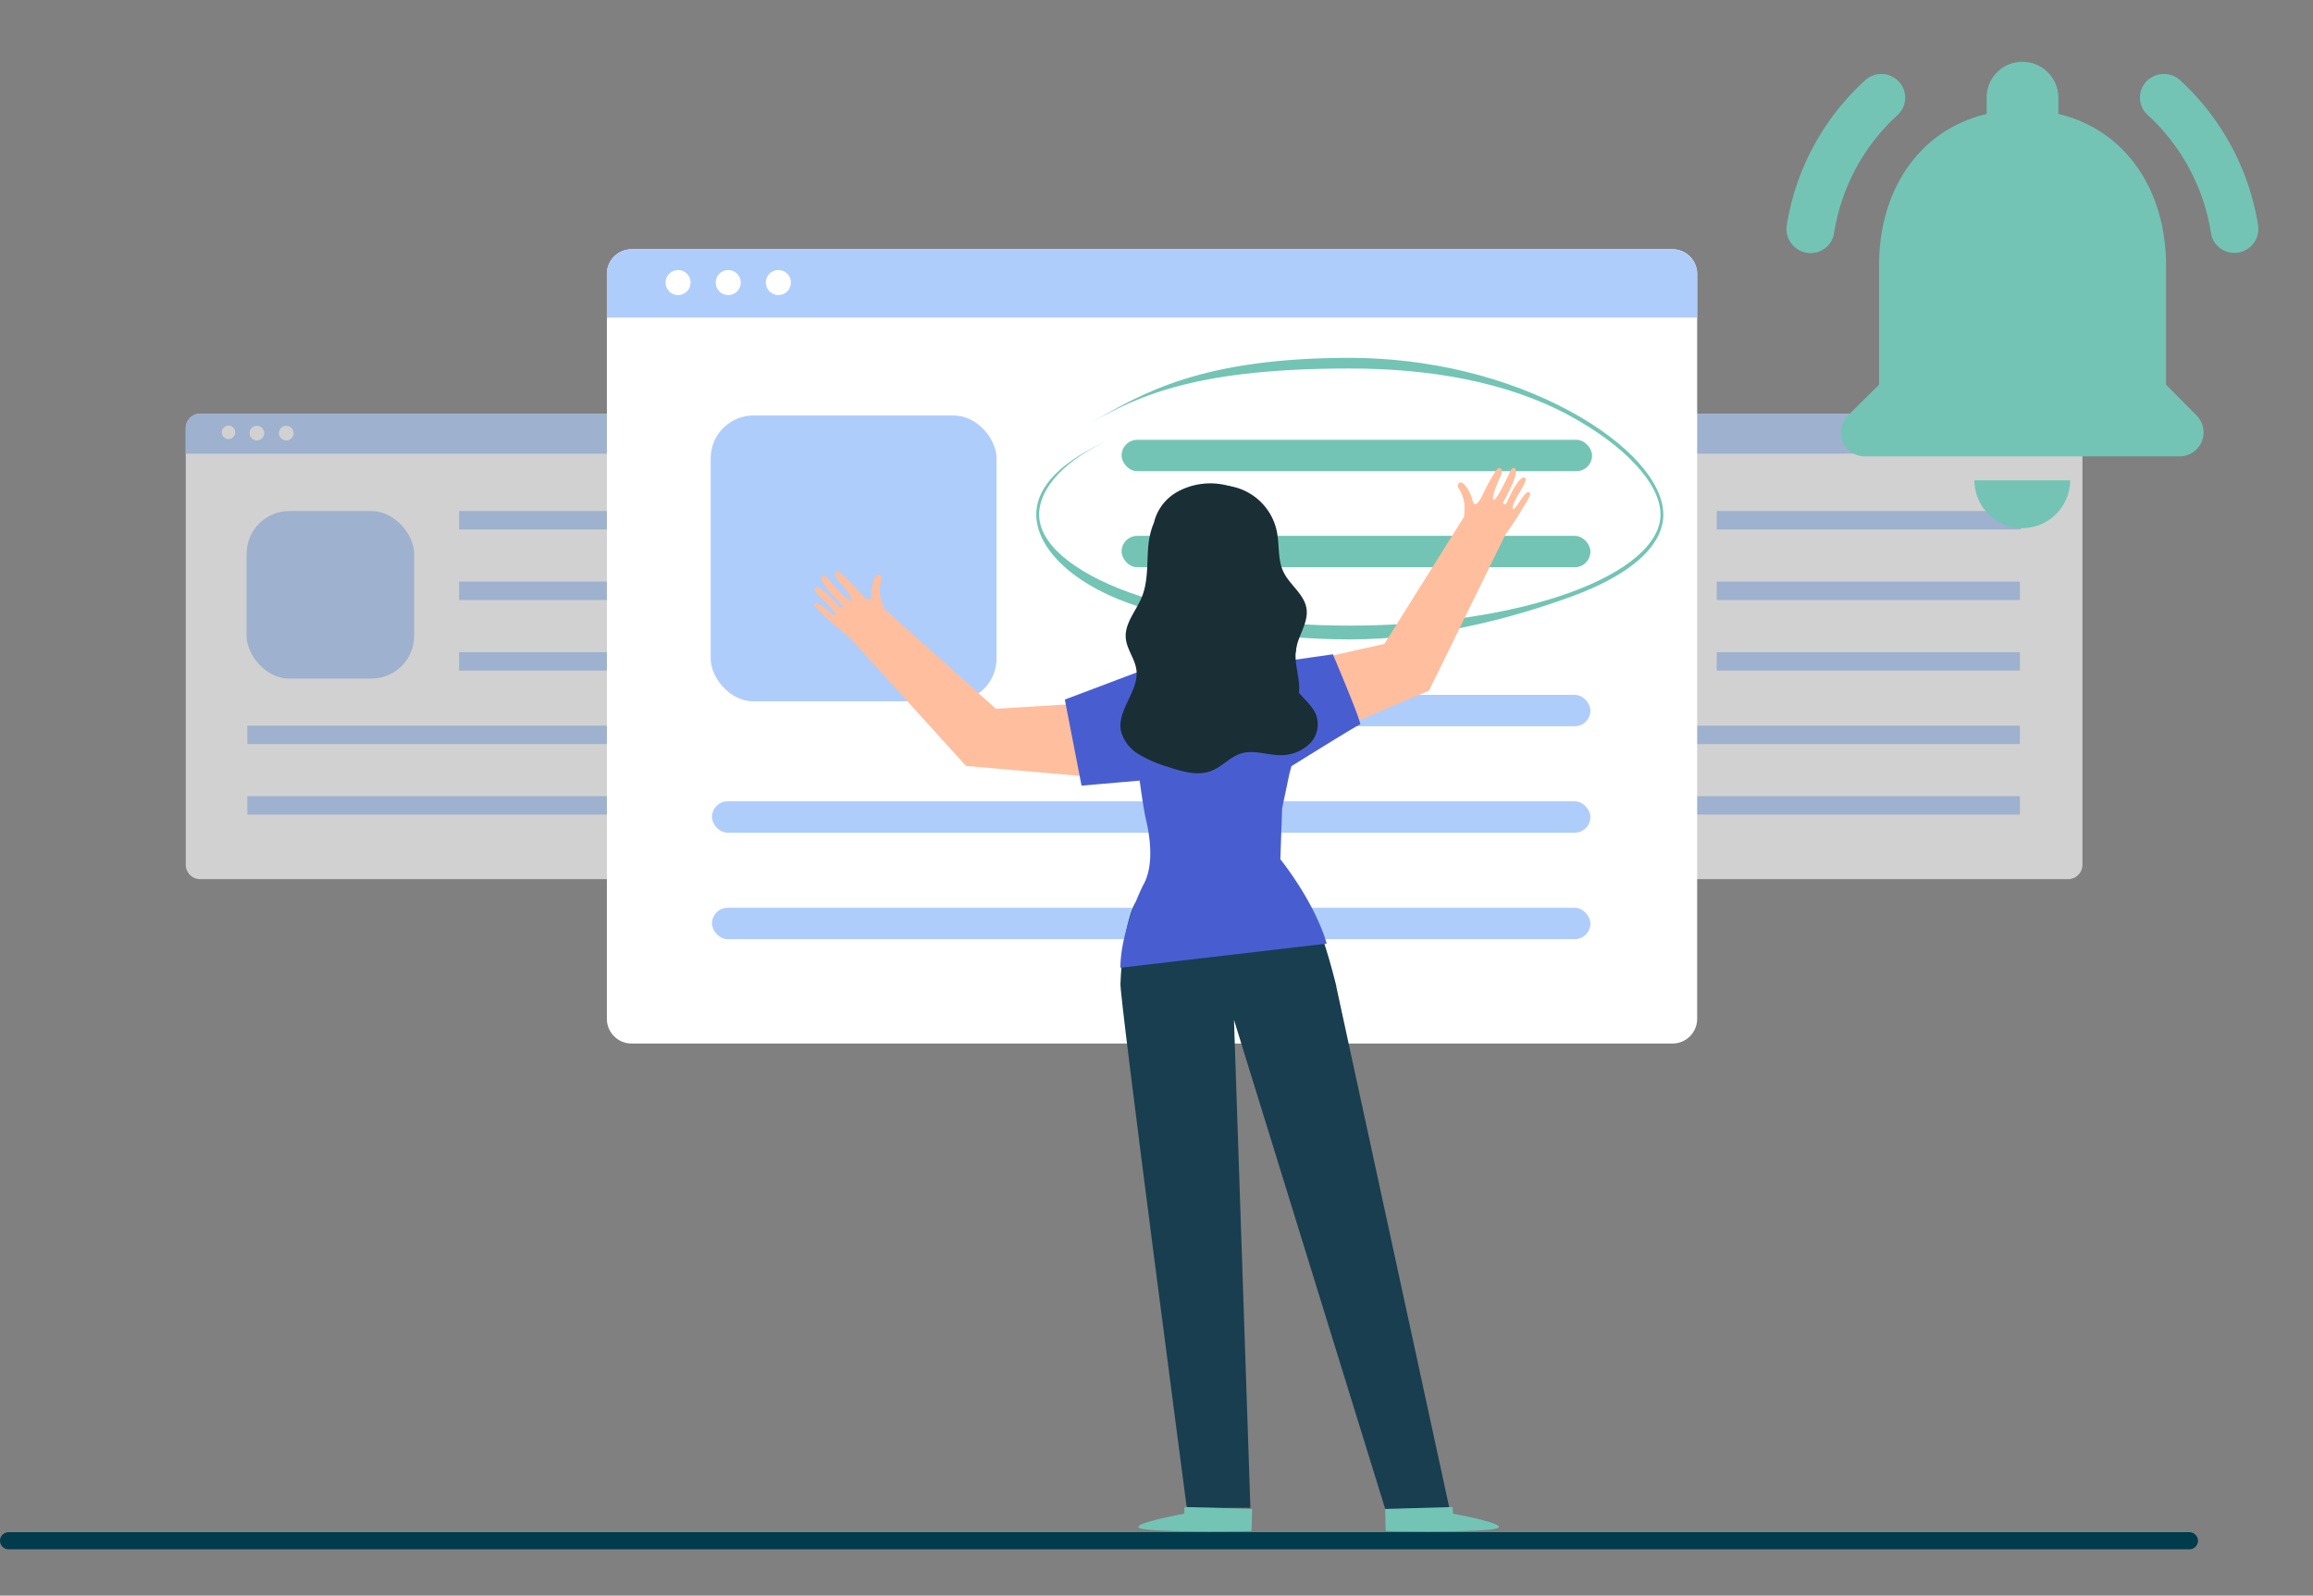<svg xmlns="http://www.w3.org/2000/svg" xmlns:xlink="http://www.w3.org/1999/xlink" width="539.84" height="372.405" viewBox="0 0 539.84 372.405"><rect x="0" y="0" width="539.84" height="372.405" fill="#808080" stroke="none"/><defs><style>.a{fill:#73c4b4;}.b{opacity:0.635;}.c{fill:#fff;}.d,.e{fill:#afcdfb;}.e{stroke:rgba(0,0,0,0);}.f{fill:#183e50;}.g{fill:#ffbe9d;}.h{fill:#485ed0;}.i{fill:#1a2e35;}.j,.l{fill:none;}.k{clip-path:url(#a);}.l{stroke:#013c4d;stroke-linecap:round;stroke-width:4px;}</style><clipPath id="a"><rect class="a" width="135.551" height="134.539" transform="translate(0 0)"/></clipPath></defs><g transform="translate(-754.5 -4811.595)"><g transform="translate(26.324 527.553)"><g transform="translate(771.53 4324.682)"><g class="b" transform="translate(293.527 55.894)"><path class="c" d="M149.152,105.289a3.376,3.376,0,0,1-3.366,3.366H3.366A3.376,3.376,0,0,1,0,105.289V3.366A3.376,3.376,0,0,1,3.366,0h142.42a3.376,3.376,0,0,1,3.366,3.366Z"/><rect class="d" width="70.758" height="4.295" transform="translate(63.794 39.204)"/><path class="e" d="M0,9.347V3.366A3.376,3.376,0,0,1,3.366,0h142.42a3.376,3.376,0,0,1,3.366,3.366V9.347"/><rect class="d" width="70.983" height="4.295" transform="translate(63.794 22.737)"/><rect class="d" width="120.176" height="4.295" transform="translate(14.376 72.823)"/><circle class="c" cx="1.715" cy="1.715" r="1.715" transform="translate(8.024 2.841)"/><circle class="c" cx="1.715" cy="1.715" r="1.715" transform="translate(14.885 2.841)"/><circle class="c" cx="1.715" cy="1.715" r="1.715" transform="translate(21.746 2.841)"/><rect class="d" width="39.108" height="39.108" rx="10" transform="translate(14.199 22.737)"/><rect class="d" width="70.758" height="4.295" transform="translate(63.794 55.671)"/><rect class="d" width="120.176" height="4.295" transform="translate(14.376 89.29)"/></g><g class="b" transform="translate(0 55.894)"><path class="c" d="M149.152,105.289a3.376,3.376,0,0,1-3.366,3.366H3.366A3.376,3.376,0,0,1,0,105.289V3.366A3.376,3.376,0,0,1,3.366,0h142.42a3.376,3.376,0,0,1,3.366,3.366Z"/><rect class="d" width="70.758" height="4.295" transform="translate(63.794 39.204)"/><path class="e" d="M0,9.347V3.366A3.376,3.376,0,0,1,3.366,0h142.42a3.376,3.376,0,0,1,3.366,3.366V9.347"/><rect class="d" width="70.983" height="4.295" transform="translate(63.794 22.737)"/><rect class="d" width="120.176" height="4.295" transform="translate(14.376 72.823)"/><circle class="c" cx="1.574" cy="1.574" r="1.574" transform="translate(8.397 2.801)"/><circle class="c" cx="1.715" cy="1.715" r="1.715" transform="translate(14.885 2.841)"/><circle class="c" cx="1.715" cy="1.715" r="1.715" transform="translate(21.746 2.841)"/><rect class="d" width="39.108" height="39.108" rx="10" transform="translate(14.199 22.737)"/><rect class="d" width="70.758" height="4.295" transform="translate(63.794 55.671)"/><rect class="d" width="120.176" height="4.295" transform="translate(14.376 89.29)"/></g><g transform="translate(98.291 17.536)"><path class="c" d="M254.461,179.628a5.76,5.76,0,0,1-5.743,5.743H5.743A5.76,5.76,0,0,1,0,179.628V5.743A5.76,5.76,0,0,1,5.743,0H248.718a5.76,5.76,0,0,1,5.743,5.743Z"/><rect class="a" width="109.423" height="7.328" rx="3.664" transform="translate(120.127 66.884)"/><path class="e" d="M0,15.947V5.743A5.76,5.76,0,0,1,5.743,0H248.718a5.76,5.76,0,0,1,5.743,5.743v10.2"/><rect class="a" width="109.807" height="7.328" rx="3.664" transform="translate(120.127 44.47)"/><rect class="d" width="205.025" height="7.328" rx="3.664" transform="translate(24.526 128.845)"/><circle class="c" cx="2.926" cy="2.926" r="2.926" transform="translate(13.69 4.846)"/><circle class="c" cx="2.926" cy="2.926" r="2.926" transform="translate(25.395 4.846)"/><circle class="c" cx="2.926" cy="2.926" r="2.926" transform="translate(37.1 4.846)"/><rect class="d" width="66.72" height="66.72" rx="10" transform="translate(24.224 38.791)"/><rect class="d" width="120.716" height="7.328" rx="3.664" transform="translate(108.835 103.998)"/><rect class="d" width="205.025" height="7.328" rx="3.664" transform="translate(24.526 153.691)"/></g><path class="a" d="M264.831,412.55c-19.483,0-37.972-3.5-51.755-8.5-13.925-5.055-21.426-13.316-21.426-20.644,0-6.641,6.113-12.749,17.678-17.664-11.083,4.71-17.011,11.626-17.011,17.664,0,6.7,7.683,13.333,21.079,18.195,13.735,4.986,32,7.732,51.435,7.732s37.7-2.746,51.435-7.732c13.4-4.862,21.079-11.495,21.079-18.195,0-7.1-8.09-15.914-21.114-23.013-14.808-8.073-33.062-11.068-51.4-11.068-34.427,0-48.6,5.754-60.9,12.964,12.349-7.242,26.346-15.449,60.895-15.449,18.411,0,36.744,4.467,51.621,12.577,13.3,7.25,21.56,16.442,21.56,23.989,0,7.328-7.669,14.147-21.594,19.2-13.783,5-32.1,9.946-51.587,9.946" transform="translate(6.852 -303.961)"/><g transform="translate(135.664 0)"><path class="f" d="M174.8,343.138,148.4,221.4l.034-.008c-.051-.2-.1-.395-.151-.594l0-.025h0c-4.052-16.069-7.252-20.011-7.252-20.011l-39.492,1.077c-3.1,5.571-3.492,18.934-3.492,18.934-.424,1.638,15.481,122.361,15.481,122.361H128.37l-3.832-113.9L159.859,343.47Z" transform="translate(-15.553 -31.852)"/><path class="g" d="M85.761,140.421,55.5,142.27,29.392,118.9l-.273-.8c-.154-.438-.315-.929-.478-1.489a6.062,6.062,0,0,1-.231-2,9.309,9.309,0,0,1,.369-2.48c.288-.714-.42-1.415-1-1.05s-1.424,2.315-1.329,4.8-2.426-.448-3.364-1.5-3.988-4.169-4.532-4.128c-.8.059-.884.947.076,1.975s3.629,4.322,3.063,4.8-5.26-4.95-5.26-4.95-.822-1.327-1.494-.792c-1.212.965,4.2,6.353,4.728,6.853.367.347-.23.894-.6.5s-4.569-5.523-5.811-4.553c-.955.745,4.412,4.474,4.7,6.032s-3.789-3.254-4.673-2.5c-.328.279-.536.534,2.2,2.949a70.928,70.928,0,0,0,5.758,4.943l0,0,27.277,30.1,38.1,3.323Z" transform="translate(-2.077 -17.491)"/><path class="g" d="M199.421,87.18c-1.057-.475-3.644,5.279-3.8,3.7s3.972-6.649,2.849-7.1c-1.464-.586-4.064,5.489-4.321,5.986s-.975.124-.718-.312c.368-.627,4.075-7.3,2.643-7.894-.794-.328-1.217,1.175-1.217,1.175s-3.014,6.515-3.682,6.214.966-4.195,1.61-5.465.308-2.083-.475-1.919c-.533.113-2.6,3.953-3.21,5.224s-2.219,4.79-2.816,2.374-1.945-4.054-2.607-4.244-1.148.681-.674,1.287a9.279,9.279,0,0,1,1.042,2.281,6.079,6.079,0,0,1,.333,1.983c0,.584-.021,1.1-.047,1.562l-.04.848-18.606,29.695-29.585,6.613,5.267,19.078,34.738-14.814L193.971,96.97l-.005,0a70.569,70.569,0,0,0,4.161-6.345c1.956-3.078,1.686-3.265,1.293-3.442" transform="translate(-21.594 -12.932)"/><path class="h" d="M135.031,161.059l.479-1.752c1.213-.756,15.475-9.65,16.016-9.732.565-.086-6.355-16.375-6.355-16.375l-16.232,2.325a15.955,15.955,0,0,0-2.742-.544l-19.078-.162s-5.046.836-7.241,2.426l-17.264,6.52,3.9,20.087,13.568-1.172c.188,1.513,1.019,7.22,1.381,8.7,1.206,4.913,1.918,11.49-.636,15.823,0,0-5.237,10.436-5.244,19.156l48.146-5.634s-2.073-8.451-10.814-19.706l.417-11.866Z" transform="translate(-13.107 -21.132)"/><path class="i" d="M110.558,89.953c-4,1.814-5.608,6.235-6,10.3s.023,8.291-1.545,12.1c-1.321,3.2-4.033,6.128-3.73,9.561.226,2.56,2.132,4.815,2.481,7.365.675,4.938-4.567,9.358-3.614,14.262a9,9,0,0,0,4.216,5.495,29.993,29.993,0,0,0,6.817,2.93c3.185,1.063,6.722,2.111,9.845,1,2.777-.987,4.667-3.522,7.544-4.249,2.763-.7,5.69.443,8.57.5a9.646,9.646,0,0,0,7.083-2.694,6.4,6.4,0,0,0,1.464-6.745c-1.283-3.163-5.231-5.2-5.838-8.515-.549-3,1.894-5.972,1.123-8.935-.858-3.3-5.274-5.035-6.344-8.287-1.281-3.9,2.815-8.057,1.219-11.864-.938-2.239-3.635-3.653-4.362-5.953-.5-1.578.039-3.275-.321-4.881-.619-2.776-3.741-4.572-6.788-5.2a15.919,15.919,0,0,0-11.007,1.591,11.214,11.214,0,0,0-5.741,8.5" transform="translate(-15.553 -13.61)"/><path class="i" d="M120.017,87.22a13.48,13.48,0,0,1,18.03,9.97c.614,3.093.157,6.44,1.5,9.292,1.461,3.1,4.886,5.226,5.406,8.61.5,3.27-1.937,6.246-2.447,9.515-.53,3.4,1.073,6.846.686,10.269a8.92,8.92,0,0,1-15.5,4.96" transform="translate(-19.041 -13.7)"/><path class="a" d="M187.3,389.037l-.059-1.558-15.78.456.136,5.137.976.032c4.341.108,22.084.262,24.956-.633,3.2-1-10.23-3.434-10.23-3.434" transform="translate(-27.202 -76.4)"/><rect class="j" width="186.392" height="331.766" transform="translate(0)"/><path class="a" d="M182.182,389.037l.059-1.558,15.779.456-.136,5.137-.976.032c-4.341.108-22.084.262-24.956-.633-3.2-1,10.23-3.434,10.23-3.434" transform="translate(-84.796 -76.4)"/></g></g><g transform="translate(1132.465 4284.042)"><g class="k" transform="translate(0 0)"><path class="a" d="M90.707,77.845V49.939c0-17.134-9.153-31.477-25.115-35.273v-3.8A8.408,8.408,0,0,0,57.165,2.5a8.313,8.313,0,0,0-8.316,8.372v3.8c-16.018,3.8-25.115,18.083-25.115,35.273V77.845l-7.255,7.2a5.582,5.582,0,0,0,3.907,9.544h73.5a5.6,5.6,0,0,0,3.963-9.544ZM57.165,111.332a11.2,11.2,0,0,0,11.162-11.162H46a11.159,11.159,0,0,0,11.162,11.162M28.031,14.946A5.5,5.5,0,0,0,28.2,6.965a5.578,5.578,0,0,0-7.758-.112A58.178,58.178,0,0,0,2.191,40.675a5.641,5.641,0,0,0,5.581,6.474,5.565,5.565,0,0,0,5.469-4.632,47.106,47.106,0,0,1,14.79-27.571M94.056,6.853a5.646,5.646,0,0,0-7.814.112,5.48,5.48,0,0,0,.167,7.925A47.414,47.414,0,0,1,101.2,42.461a5.479,5.479,0,0,0,5.469,4.632,5.6,5.6,0,0,0,5.525-6.474A58.533,58.533,0,0,0,94.056,6.853" transform="translate(10.539 11.925)"/></g></g></g><path class="l" d="M0,0H509" transform="translate(756.5 5171.19)"/></g></svg>